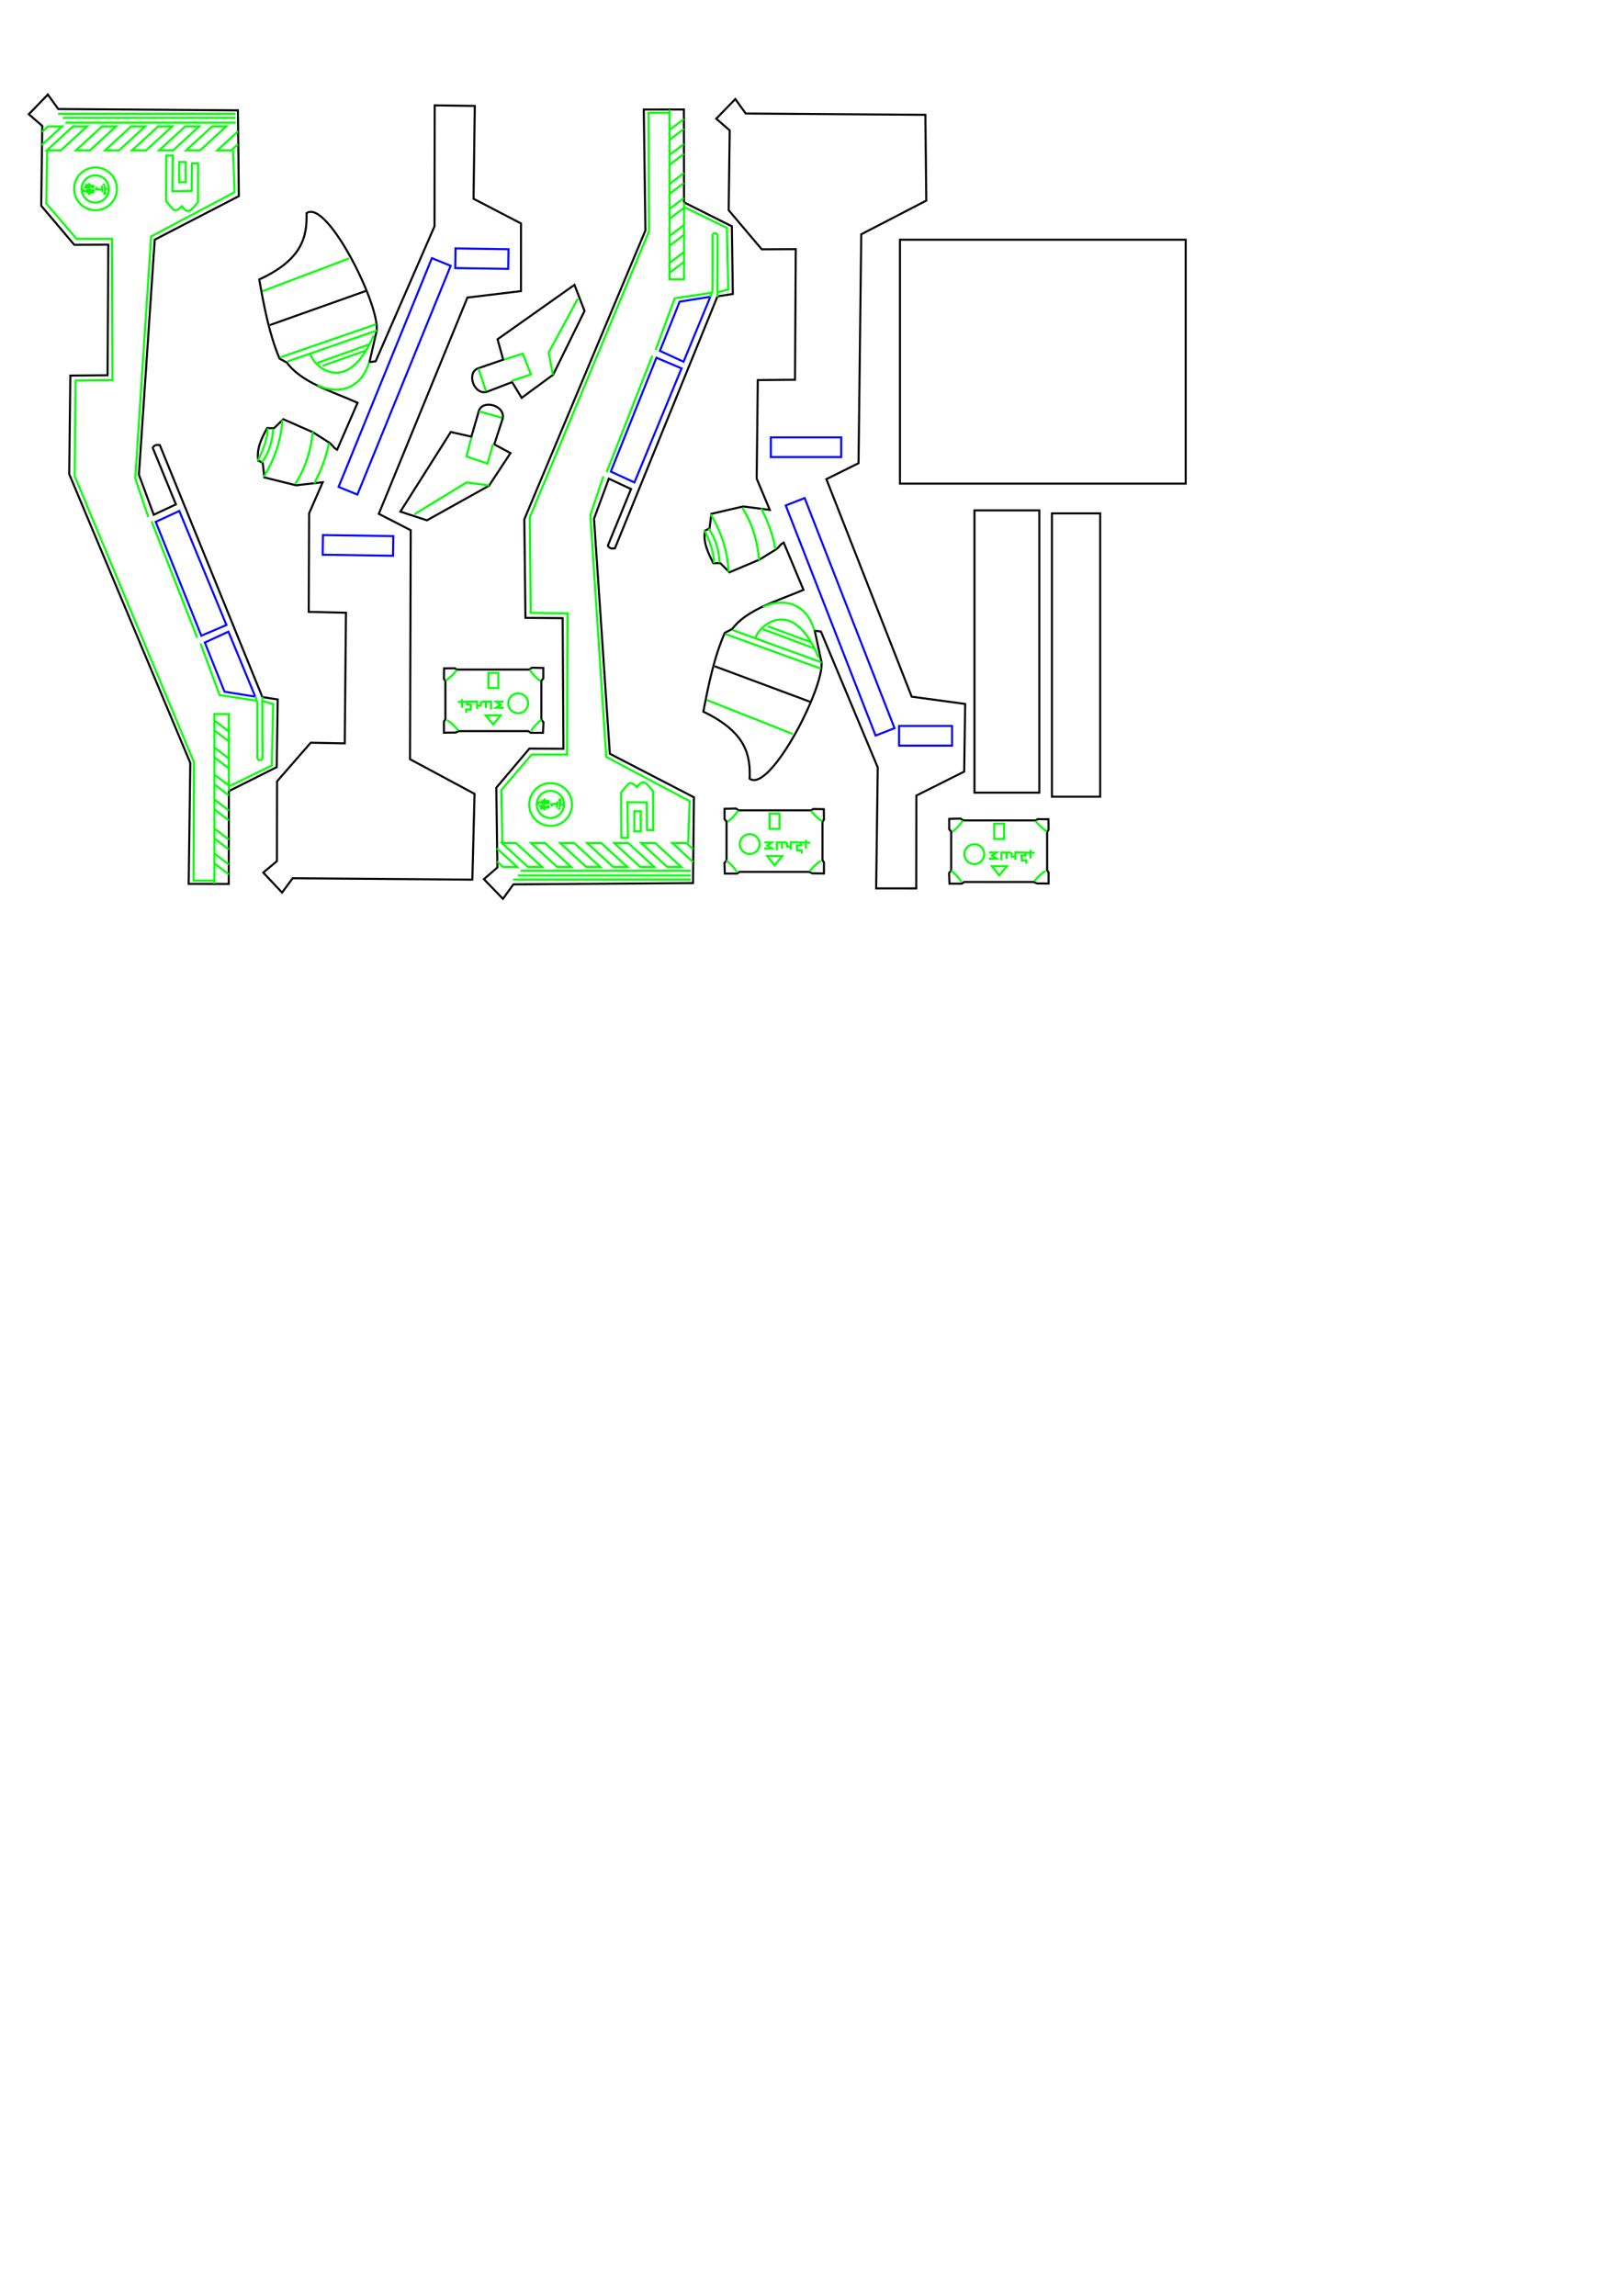 <?xml version="1.0" encoding="UTF-8" standalone="no"?>
<!-- Created with Inkscape (http://www.inkscape.org/) -->

<svg
   xmlns:dc="http://purl.org/dc/elements/1.1/"
   xmlns:cc="http://creativecommons.org/ns#"
   xmlns:rdf="http://www.w3.org/1999/02/22-rdf-syntax-ns#"
   xmlns:svg="http://www.w3.org/2000/svg"
   xmlns="http://www.w3.org/2000/svg"
   xmlns:sodipodi="http://sodipodi.sourceforge.net/DTD/sodipodi-0.dtd"
   xmlns:inkscape="http://www.inkscape.org/namespaces/inkscape"
   width="210mm"
   height="297mm"
   id="svg3201"
   version="1.1"
   inkscape:version="0.48.5 r10040"
   sodipodi:docname="Mule.dxf">
  <defs
     id="defs3" />
  <sodipodi:namedview
     inkscape:document-units="mm"
     id="base"
     pagecolor="#ffffff"
     bordercolor="#666666"
     borderopacity="1.0"
     inkscape:pageopacity="0.0"
     inkscape:pageshadow="2"
     inkscape:zoom="0.4665165"
     inkscape:cx="345.56092"
     inkscape:cy="522.57747"
     inkscape:current-layer="layer1"
     showgrid="false"
     inkscape:window-width="1366"
     inkscape:window-height="705"
     inkscape:window-x="-8"
     inkscape:window-y="-8"
     inkscape:window-maximized="1" />
  <g
     inkscape:label="Layer 1"
     inkscape:groupmode="layer"
     id="layer1">
    <g
       id="g5780"
       transform="translate(-145.849,261.07)"
       style="stroke-width:1;stroke-miterlimit:4;stroke-dasharray:none">
      <g
         id="g5993">
        <path
           style="color:#000000;fill:none;stroke:#000000;stroke-width:1;stroke-linecap:butt;stroke-linejoin:miter;stroke-miterlimit:4;stroke-opacity:1;stroke-dasharray:none;stroke-dashoffset:0;marker:none;visibility:visible;display:inline;overflow:visible;enable-background:accumulate"
           d="m 610.038,139.306 5.577,-0.138 1.266,0.897 35.511,0 0.965,-0.643 5.215,0.064 0.064,5.15 -0.708,1.029 0,18.785 0.708,1.029 0,5.454 -5.73,-0.064 -1.544,-0.708 -33.967,0 -1.229,0.828 -5.991,0 -0.207,-5.151 1.035,-1.324 0,-18.978 -0.966,-1.147 z"
           id="rect5749"
           inkscape:connector-curvature="0"
           sodipodi:nodetypes="ccccccccccccccccccccc" />
        <path
           sodipodi:type="arc"
           style="color:#000000;fill:none;stroke:#00ff00;stroke-width:1;stroke-linecap:butt;stroke-linejoin:miter;stroke-miterlimit:4;stroke-opacity:1;stroke-dasharray:none;stroke-dashoffset:0;marker:none;visibility:visible;display:inline;overflow:visible;enable-background:accumulate"
           id="path5751"
           sodipodi:cx="623.62457"
           sodipodi:cy="157.8638"
           sodipodi:rx="4.8543692"
           sodipodi:ry="4.8543692"
           d="m 628.479,157.864 c 0,2.681 -2.173,4.854 -4.854,4.854 -2.681,0 -4.854,-2.173 -4.854,-4.854 0,-2.681 2.173,-4.854 4.854,-4.854 2.681,0 4.854,2.173 4.854,4.854 z"
           transform="translate(-1.294,-1.294)" />
        <rect
           style="color:#000000;fill:none;stroke:#00ff00;stroke-width:1;stroke-linecap:butt;stroke-linejoin:miter;stroke-miterlimit:4;stroke-opacity:1;stroke-dasharray:none;stroke-dashoffset:0;marker:none;visibility:visible;display:inline;overflow:visible;enable-background:accumulate"
           id="rect5753"
           width="4.854"
           height="7.443"
           x="632.039"
           y="141.683" />
        <path
           style="fill:none;stroke:#00ff00;stroke-width:1;stroke-linecap:butt;stroke-linejoin:miter;stroke-miterlimit:4;stroke-opacity:1;stroke-dasharray:none"
           d="m 611.614,145.631 c 1.943,-1.516 3.71,-3.268 5.104,-5.518"
           id="path5756"
           inkscape:connector-curvature="0"
           sodipodi:nodetypes="cc" />
        <path
           sodipodi:nodetypes="cc"
           inkscape:connector-curvature="0"
           id="path5758"
           d="m 652.306,140.32 c 1.516,1.943 3.268,3.71 5.518,5.104"
           style="fill:none;stroke:#00ff00;stroke-width:1;stroke-linecap:butt;stroke-linejoin:miter;stroke-miterlimit:4;stroke-opacity:1;stroke-dasharray:none" />
        <path
           sodipodi:nodetypes="cc"
           inkscape:connector-curvature="0"
           id="path5760"
           d="m 610.925,164.597 c 1.943,1.516 3.71,3.268 5.104,5.518"
           style="fill:none;stroke:#00ff00;stroke-width:1;stroke-linecap:butt;stroke-linejoin:miter;stroke-miterlimit:4;stroke-opacity:1;stroke-dasharray:none" />
        <path
           style="fill:none;stroke:#00ff00;stroke-width:1;stroke-linecap:butt;stroke-linejoin:miter;stroke-miterlimit:4;stroke-opacity:1;stroke-dasharray:none"
           d="m 651.616,169.908 c 1.516,-1.943 3.268,-3.71 5.518,-5.104"
           id="path5762"
           inkscape:connector-curvature="0"
           sodipodi:nodetypes="cc" />
        <path
           style="fill:none;stroke:#00ff00;stroke-width:1;stroke-linecap:butt;stroke-linejoin:miter;stroke-miterlimit:4;stroke-opacity:1;stroke-dasharray:none"
           d="m 629.546,155.769 3.586,0 -2.207,1.517 2.276,1.448 -3.242,0.069 0,-0.621"
           id="path5764"
           inkscape:connector-curvature="0" />
        <path
           style="fill:none;stroke:#00ff00;stroke-width:1;stroke-linecap:butt;stroke-linejoin:miter;stroke-miterlimit:4;stroke-opacity:1;stroke-dasharray:none"
           d="m 635.615,159.562 0,-3.793 4.621,0"
           id="path5766"
           inkscape:connector-curvature="0" />
        <path
           style="fill:none;stroke:#00ff00;stroke-width:1;stroke-linecap:butt;stroke-linejoin:miter;stroke-miterlimit:4;stroke-opacity:1;stroke-dasharray:none"
           d="m 638.095,155.837 0.064,3.024"
           id="path5768"
           inkscape:connector-curvature="0" />
        <path
           style="fill:none;stroke:#00ff00;stroke-width:1;stroke-linecap:butt;stroke-linejoin:miter;stroke-miterlimit:4;stroke-opacity:1;stroke-dasharray:none"
           d="m 640.476,155.644 0.193,2.124 1.737,0"
           id="path5770"
           inkscape:connector-curvature="0" />
        <path
           style="fill:none;stroke:#00ff00;stroke-width:1;stroke-linecap:butt;stroke-linejoin:miter;stroke-miterlimit:4;stroke-opacity:1;stroke-dasharray:none"
           d="m 642.407,159.312 0,-3.604 9.459,0.193"
           id="path5772"
           inkscape:connector-curvature="0" />
        <path
           style="fill:none;stroke:#00ff00;stroke-width:1;stroke-linecap:butt;stroke-linejoin:miter;stroke-miterlimit:4;stroke-opacity:1;stroke-dasharray:none"
           d="m 649.883,154.543 -0.129,4.182"
           id="path5774"
           inkscape:connector-curvature="0" />
        <path
           style="fill:none;stroke:#00ff00;stroke-width:1;stroke-linecap:butt;stroke-linejoin:miter;stroke-miterlimit:4;stroke-opacity:1;stroke-dasharray:none"
           d="m 647.374,155.701 0,1.48 -1.93,0 0.129,2.509 2.187,-0.129 0,1.673"
           id="path5776"
           inkscape:connector-curvature="0" />
        <path
           style="fill:none;stroke:#00ff00;stroke-width:1;stroke-linecap:butt;stroke-linejoin:miter;stroke-miterlimit:4;stroke-opacity:1;stroke-dasharray:none"
           d="m 630.905,162.456 7.334,0 -3.731,4.503 z"
           id="path5778"
           inkscape:connector-curvature="0" />
      </g>
    </g>
    <g
       transform="matrix(0,1,-1,0,210.639,-841.087)"
       style="stroke-width:1;stroke-miterlimit:4;stroke-dasharray:none"
       id="g6010">
      <path
         sodipodi:nodetypes="cccccccccccccccccccccccccc"
         inkscape:connector-curvature="0"
         id="path6012"
         d="m 895.037,94.293 41.946,-0.449 21.287,41.123 114.903,7.741 19.59,-7.241 -5.066,-10.849 -27.67,11.331 c -1.576,-0.87 -1.494,-2.154 -1.316,-3.463 l 123.195,-50.152 1.18,-7.509 33.08,0.484 11.714,23.385 45.396,0.075 -0.021,19.599 -59.115,-0.786 -141.24,59.205 -48.169,-0.544 -0.151,-18.203 -63.862,-0.363 0.075,16.64 -19.115,16.165 -39.016,-0.512 -5.715,6.592 -9.623,-9.323 7.077,-5.085 z"
         style="fill:none;stroke:#000000;stroke-width:1;stroke-linecap:butt;stroke-linejoin:miter;stroke-miterlimit:4;stroke-opacity:1;stroke-dasharray:none" />
      <path
         inkscape:connector-curvature="0"
         id="path6014"
         d="m 896.744,182.261 0,-86.804"
         style="fill:none;stroke:#00ff00;stroke-width:1;stroke-linecap:butt;stroke-linejoin:miter;stroke-miterlimit:4;stroke-opacity:1;stroke-dasharray:none" />
      <path
         inkscape:connector-curvature="0"
         id="path6016"
         d="m 898.739,179.933 0,-84.462"
         style="fill:none;stroke:#00ff00;stroke-width:1;stroke-linecap:butt;stroke-linejoin:miter;stroke-miterlimit:4;stroke-opacity:1;stroke-dasharray:none" />
      <path
         inkscape:connector-curvature="0"
         id="path6018"
         d="m 901.067,178.602 0,-83.262"
         style="fill:none;stroke:#00ff00;stroke-width:1;stroke-linecap:butt;stroke-linejoin:miter;stroke-miterlimit:4;stroke-opacity:1;stroke-dasharray:none" />
      <path
         sodipodi:nodetypes="cccc"
         inkscape:connector-curvature="0"
         id="path6020"
         d="m 911.615,94.256 2.994,3.266 0,6.858 -9.288,-10.13"
         style="color:#000000;fill:none;stroke:#00ff00;stroke-width:1;stroke-linecap:butt;stroke-linejoin:miter;stroke-miterlimit:4;stroke-opacity:1;stroke-dasharray:none;stroke-dashoffset:0;marker:none;visibility:visible;display:inline;overflow:visible;enable-background:accumulate" />
      <path
         id="path6022"
         d="m 902.91,100.007 11.699,12.759 0,6.858 -11.699,-12.759 z"
         style="color:#000000;fill:none;stroke:#00ff00;stroke-width:1;stroke-linecap:butt;stroke-linejoin:miter;stroke-miterlimit:4;stroke-opacity:1;stroke-dasharray:none;stroke-dashoffset:0;marker:none;visibility:visible;display:inline;overflow:visible;enable-background:accumulate"
         inkscape:connector-curvature="0" />
      <path
         id="path6024"
         d="m 902.91,113.219 11.699,12.759 0,6.858 -11.699,-12.759 z"
         style="color:#000000;fill:none;stroke:#00ff00;stroke-width:1;stroke-linecap:butt;stroke-linejoin:miter;stroke-miterlimit:4;stroke-opacity:1;stroke-dasharray:none;stroke-dashoffset:0;marker:none;visibility:visible;display:inline;overflow:visible;enable-background:accumulate"
         inkscape:connector-curvature="0" />
      <path
         id="path6026"
         d="m 902.91,126.431 11.699,12.759 0,6.858 -11.699,-12.759 z"
         style="color:#000000;fill:none;stroke:#00ff00;stroke-width:1;stroke-linecap:butt;stroke-linejoin:miter;stroke-miterlimit:4;stroke-opacity:1;stroke-dasharray:none;stroke-dashoffset:0;marker:none;visibility:visible;display:inline;overflow:visible;enable-background:accumulate"
         inkscape:connector-curvature="0" />
      <path
         id="path6028"
         d="m 902.91,139.643 11.699,12.759 0,6.858 -11.699,-12.759 z"
         style="color:#000000;fill:none;stroke:#00ff00;stroke-width:1;stroke-linecap:butt;stroke-linejoin:miter;stroke-miterlimit:4;stroke-opacity:1;stroke-dasharray:none;stroke-dashoffset:0;marker:none;visibility:visible;display:inline;overflow:visible;enable-background:accumulate"
         inkscape:connector-curvature="0" />
      <path
         id="path6030"
         d="m 902.91,153.872 11.699,12.759 0,6.858 -11.699,-12.759 z"
         style="color:#000000;fill:none;stroke:#00ff00;stroke-width:1;stroke-linecap:butt;stroke-linejoin:miter;stroke-miterlimit:4;stroke-opacity:1;stroke-dasharray:none;stroke-dashoffset:0;marker:none;visibility:visible;display:inline;overflow:visible;enable-background:accumulate"
         inkscape:connector-curvature="0" />
      <path
         id="path6032"
         d="m 902.91,168.1 11.699,12.759 0,6.858 -11.699,-12.759 z"
         style="color:#000000;fill:none;stroke:#00ff00;stroke-width:1;stroke-linecap:butt;stroke-linejoin:miter;stroke-miterlimit:4;stroke-opacity:1;stroke-dasharray:none;stroke-dashoffset:0;marker:none;visibility:visible;display:inline;overflow:visible;enable-background:accumulate"
         inkscape:connector-curvature="0" />
      <path
         sodipodi:nodetypes="cccc"
         inkscape:connector-curvature="0"
         id="path6034"
         d="m 905.593,190.08 -2.683,-2.926 0,-6.858 9.093,9.917"
         style="color:#000000;fill:none;stroke:#00ff00;stroke-width:1;stroke-linecap:butt;stroke-linejoin:miter;stroke-miterlimit:4;stroke-opacity:1;stroke-dasharray:none;stroke-dashoffset:0;marker:none;visibility:visible;display:inline;overflow:visible;enable-background:accumulate" />
      <path
         sodipodi:nodetypes="cccccccccc"
         inkscape:connector-curvature="0"
         id="path6036"
         d="m 920.929,113.765 0.061,3.035 13.477,0.109 0.128,9.416 -17.436,-0.194 0,3.218 22.195,0.091 c 4.755,-4.053 6.105,-3.918 2.58,-7.813 4.288,-2.875 2.117,-4.518 -2.052,-7.807 z"
         style="fill:none;stroke:#00ff00;stroke-width:1;stroke-linecap:butt;stroke-linejoin:miter;stroke-miterlimit:4;stroke-opacity:1;stroke-dasharray:none" />
      <path
         id="path6038"
         d="m 920.316,119.836 9.871,0 0,3.166 -9.871,0 z"
         style="color:#000000;fill:none;stroke:#00ff00;stroke-width:1;stroke-linecap:butt;stroke-linejoin:miter;stroke-miterlimit:4;stroke-opacity:1;stroke-dasharray:none;stroke-dashoffset:0;marker:none;visibility:visible;display:inline;overflow:visible;enable-background:accumulate"
         inkscape:connector-curvature="0" />
      <path
         sodipodi:nodetypes="cccc"
         inkscape:connector-curvature="0"
         id="path6040"
         d="m 1203.544,98.782 -5.404,7.079 m -4.826,0 5.404,-7.079"
         style="color:#000000;fill:none;stroke:#00ff00;stroke-width:1;stroke-linecap:butt;stroke-linejoin:miter;stroke-miterlimit:4;stroke-opacity:1;stroke-dasharray:none;stroke-dashoffset:0;marker:none;visibility:visible;display:inline;overflow:visible;enable-background:accumulate" />
      <path
         sodipodi:nodetypes="cccc"
         inkscape:connector-curvature="0"
         id="path6042"
         d="m 1216.756,98.782 -5.404,7.079 m -4.826,0 5.404,-7.079"
         style="color:#000000;fill:none;stroke:#00ff00;stroke-width:1;stroke-linecap:butt;stroke-linejoin:miter;stroke-miterlimit:4;stroke-opacity:1;stroke-dasharray:none;stroke-dashoffset:0;marker:none;visibility:visible;display:inline;overflow:visible;enable-background:accumulate" />
      <path
         sodipodi:nodetypes="cccc"
         inkscape:connector-curvature="0"
         id="path6044"
         d="m 1229.968,98.782 -5.404,7.079 m -4.826,0 5.404,-7.079"
         style="color:#000000;fill:none;stroke:#00ff00;stroke-width:1;stroke-linecap:butt;stroke-linejoin:miter;stroke-miterlimit:4;stroke-opacity:1;stroke-dasharray:none;stroke-dashoffset:0;marker:none;visibility:visible;display:inline;overflow:visible;enable-background:accumulate" />
      <path
         sodipodi:nodetypes="cccc"
         inkscape:connector-curvature="0"
         id="path6046"
         d="m 1242.164,98.782 -5.404,7.079 m -4.826,0 5.404,-7.079"
         style="color:#000000;fill:none;stroke:#00ff00;stroke-width:1;stroke-linecap:butt;stroke-linejoin:miter;stroke-miterlimit:4;stroke-opacity:1;stroke-dasharray:none;stroke-dashoffset:0;marker:none;visibility:visible;display:inline;overflow:visible;enable-background:accumulate" />
      <path
         sodipodi:nodetypes="cccc"
         inkscape:connector-curvature="0"
         id="path6048"
         d="m 1256.392,98.782 -5.404,7.079 m -4.826,0 5.404,-7.079"
         style="color:#000000;fill:none;stroke:#00ff00;stroke-width:1;stroke-linecap:butt;stroke-linejoin:miter;stroke-miterlimit:4;stroke-opacity:1;stroke-dasharray:none;stroke-dashoffset:0;marker:none;visibility:visible;display:inline;overflow:visible;enable-background:accumulate" />
      <path
         sodipodi:nodetypes="cccc"
         inkscape:connector-curvature="0"
         id="path6050"
         d="m 1268.588,98.782 -5.404,7.079 m -4.826,0 5.404,-7.079"
         style="color:#000000;fill:none;stroke:#00ff00;stroke-width:1;stroke-linecap:butt;stroke-linejoin:miter;stroke-miterlimit:4;stroke-opacity:1;stroke-dasharray:none;stroke-dashoffset:0;marker:none;visibility:visible;display:inline;overflow:visible;enable-background:accumulate" />
      <path
         sodipodi:nodetypes="cccc"
         inkscape:connector-curvature="0"
         id="path6052"
         d="m 1273.195,105.795 -82.957,0 0,-7.09 37.655,0"
         style="color:#000000;fill:none;stroke:#00ff00;stroke-width:1;stroke-linecap:butt;stroke-linejoin:miter;stroke-miterlimit:4;stroke-opacity:1;stroke-dasharray:none;stroke-dashoffset:0;marker:none;visibility:visible;display:inline;overflow:visible;enable-background:accumulate" />
      <path
         sodipodi:nodetypes="ccccc"
         inkscape:connector-curvature="0"
         id="path6054"
         d="m 1090.93,122.945 55.756,-23.044 5.221,12.292 -55.672,22.289 z"
         style="color:#000000;fill:none;stroke:#0000ff;stroke-width:1;stroke-linecap:butt;stroke-linejoin:miter;stroke-miterlimit:4;stroke-opacity:1;stroke-dasharray:none;stroke-dashoffset:0;marker:none;visibility:visible;display:inline;overflow:visible;enable-background:accumulate" />
      <path
         style="color:#000000;fill:none;stroke:#0000ff;stroke-width:1;stroke-linecap:butt;stroke-linejoin:miter;stroke-miterlimit:4;stroke-opacity:1;stroke-dasharray:none;stroke-dashoffset:0;marker:none;visibility:visible;display:inline;overflow:visible;enable-background:accumulate"
         d="m 1149.944,98.931 31.762,-13.127 -2.399,15.033 -24.057,9.632 z"
         id="path6056"
         inkscape:connector-curvature="0"
         sodipodi:nodetypes="ccccc" />
      <path
         sodipodi:nodetypes="ccccc"
         inkscape:connector-curvature="0"
         id="path6058"
         d="m 1181.72,82.386 30.124,-0.112 c 1.198,0.381 1.258,2.299 0.011,2.466 l -27.196,0.011 -3.096,1.087"
         style="fill:none;stroke:#00ff00;stroke-width:1;stroke-linecap:butt;stroke-linejoin:miter;stroke-miterlimit:4;stroke-opacity:1;stroke-dasharray:none" />
      <path
         inkscape:connector-curvature="0"
         id="path6060"
         d="m 914.797,96.638 20.281,-0.684 21.648,40.789 118.266,7.748 18.913,-6.38"
         style="fill:none;stroke:#00ff00;stroke-width:1;stroke-linecap:butt;stroke-linejoin:miter;stroke-miterlimit:4;stroke-opacity:1;stroke-dasharray:none" />
      <path
         sodipodi:nodetypes="cc"
         inkscape:connector-curvature="0"
         id="path6062"
         d="m 1095.956,136.516 56.968,-22.331"
         style="fill:none;stroke:#00ff00;stroke-width:1;stroke-linecap:butt;stroke-linejoin:miter;stroke-miterlimit:4;stroke-opacity:1;stroke-dasharray:none" />
      <path
         inkscape:connector-curvature="0"
         id="path6064"
         d="m 1155.658,112.589 25.294,-9.343 2.735,-18.002"
         style="fill:none;stroke:#00ff00;stroke-width:1;stroke-linecap:butt;stroke-linejoin:miter;stroke-miterlimit:4;stroke-opacity:1;stroke-dasharray:none" />
      <path
         sodipodi:nodetypes="cccc"
         inkscape:connector-curvature="0"
         id="path6066"
         d="m 1183.914,82.054 1.367,-5.013 30.079,0.684 10.026,20.509"
         style="fill:none;stroke:#00ff00;stroke-width:1;stroke-linecap:butt;stroke-linejoin:miter;stroke-miterlimit:4;stroke-opacity:1;stroke-dasharray:none" />
      <path
         sodipodi:nodetypes="cccccccccc"
         inkscape:connector-curvature="0"
         id="path6068"
         d="m 1271.645,105.981 0,10.026 -57.88,-0.228 -139.914,58.335 -46.714,-0.456 -0.228,-18.002 -69.045,0.228 0,17.318 -17.318,14.812 -25.522,-0.456"
         style="fill:none;stroke:#00ff00;stroke-width:1;stroke-linecap:butt;stroke-linejoin:miter;stroke-miterlimit:4;stroke-opacity:1;stroke-dasharray:none" />
      <path
         style="fill:none;stroke:#00ff00;stroke-width:1;stroke-miterlimit:4;stroke-dasharray:none;display:inline"
         d="m 936.887,173.801 c -5.453,1.906 -11.419,-0.97 -13.325,-6.423 -1.906,-5.453 0.97,-11.419 6.423,-13.325 5.453,-1.906 11.419,0.97 13.325,6.423 1.906,5.453 -0.97,11.419 -6.423,13.325 z"
         id="path6070"
         inkscape:connector-curvature="0" />
      <path
         style="fill:none;stroke:#00ff00;stroke-width:1;stroke-miterlimit:4;stroke-dasharray:none;display:inline"
         d="m 929.791,158.513 c -3.056,2.043 -3.877,6.177 -1.834,9.233 2.043,3.056 6.177,3.877 9.233,1.834 3.056,-2.043 3.877,-6.177 1.834,-9.233 -2.043,-3.056 -6.177,-3.877 -9.233,-1.834 z"
         id="path6072"
         inkscape:connector-curvature="0" />
      <path
         inkscape:connector-curvature="0"
         id="path6074"
         d="m 933.066,157.931 0.646,0.775"
         style="fill:none;stroke:#00ff00;stroke-width:1;stroke-linecap:butt;stroke-linejoin:miter;stroke-miterlimit:4;stroke-opacity:1;stroke-dasharray:none" />
      <path
         sodipodi:nodetypes="cc"
         inkscape:connector-curvature="0"
         id="path6076"
         d="m 930.87,160.152 c 0.424,-0.17 0.73,-0.458 0.878,-0.904"
         style="fill:none;stroke:#00ff00;stroke-width:1;stroke-linecap:butt;stroke-linejoin:miter;stroke-miterlimit:4;stroke-opacity:1;stroke-dasharray:none" />
      <path
         sodipodi:nodetypes="ccc"
         inkscape:connector-curvature="0"
         id="path6078"
         d="m 932.084,159.378 c 1.211,0.067 2.439,0.034 3.719,-0.31 0.43,0.413 0.207,0.62 -0.672,0.62"
         style="fill:none;stroke:#00ff00;stroke-width:1;stroke-linecap:butt;stroke-linejoin:miter;stroke-miterlimit:4;stroke-opacity:1;stroke-dasharray:none" />
      <path
         sodipodi:nodetypes="cc"
         inkscape:connector-curvature="0"
         id="path6080"
         d="m 931.774,160.798 c 1.139,-0.088 2.409,-0.07 3.228,-0.413"
         style="fill:none;stroke:#00ff00;stroke-width:1;stroke-linecap:butt;stroke-linejoin:miter;stroke-miterlimit:4;stroke-opacity:1;stroke-dasharray:none" />
      <path
         sodipodi:nodetypes="ccc"
         inkscape:connector-curvature="0"
         id="path6082"
         d="m 933.866,160.591 c -0.138,1.051 -0.065,2.734 -0.413,3.151 -0.281,-0.502 -0.616,-0.474 -0.93,-0.646"
         style="fill:none;stroke:#00ff00;stroke-width:1;stroke-linecap:butt;stroke-linejoin:miter;stroke-miterlimit:4;stroke-opacity:1;stroke-dasharray:none" />
      <path
         sodipodi:nodetypes="cc"
         inkscape:connector-curvature="0"
         id="path6084"
         d="m 931.903,164.466 c 0.621,0.359 0.228,1.477 0.336,2.221"
         style="fill:none;stroke:#00ff00;stroke-width:1;stroke-linecap:butt;stroke-linejoin:miter;stroke-miterlimit:4;stroke-opacity:1;stroke-dasharray:none" />
      <path
         sodipodi:nodetypes="cc"
         inkscape:connector-curvature="0"
         id="path6086"
         d="m 930.56,166.997 c 0.889,0.012 1.345,-0.439 2.092,-0.284"
         style="fill:none;stroke:#00ff00;stroke-width:1;stroke-linecap:butt;stroke-linejoin:miter;stroke-miterlimit:4;stroke-opacity:1;stroke-dasharray:none" />
      <path
         inkscape:connector-curvature="0"
         id="path6088"
         d="m 931.413,165.318 1.73,-0.207"
         style="fill:none;stroke:#00ff00;stroke-width:1;stroke-linecap:butt;stroke-linejoin:miter;stroke-miterlimit:4;stroke-opacity:1;stroke-dasharray:none" />
      <path
         inkscape:connector-curvature="0"
         id="path6090"
         d="m 931.439,166.093 1.317,-0.207"
         style="fill:none;stroke:#00ff00;stroke-width:1;stroke-linecap:butt;stroke-linejoin:miter;stroke-miterlimit:4;stroke-opacity:1;stroke-dasharray:none" />
      <path
         sodipodi:nodetypes="cc"
         inkscape:connector-curvature="0"
         id="path6092"
         d="m 934.331,164.337 c -0.167,0.617 -0.32,1.284 -0.62,1.369"
         style="fill:none;stroke:#00ff00;stroke-width:1;stroke-linecap:butt;stroke-linejoin:miter;stroke-miterlimit:4;stroke-opacity:1;stroke-dasharray:none" />
      <path
         sodipodi:nodetypes="ccc"
         inkscape:connector-curvature="0"
         id="path6094"
         d="m 934.021,165.37 1.162,-0.362 c 0.053,0.509 -0.448,0.74 -0.775,1.059"
         style="fill:none;stroke:#00ff00;stroke-width:1;stroke-linecap:butt;stroke-linejoin:miter;stroke-miterlimit:4;stroke-opacity:1;stroke-dasharray:none" />
      <path
         inkscape:connector-curvature="0"
         id="path6096"
         d="m 933.505,166.429 1.834,-0.181 0.026,1.033"
         style="fill:none;stroke:#00ff00;stroke-width:1;stroke-linecap:butt;stroke-linejoin:miter;stroke-miterlimit:4;stroke-opacity:1;stroke-dasharray:none" />
      <path
         sodipodi:nodetypes="cc"
         inkscape:connector-curvature="0"
         id="path6098"
         d="m 933.376,167.178 c 1.122,0.213 2.025,-0.365 3.048,-0.155"
         style="fill:none;stroke:#00ff00;stroke-width:1;stroke-linecap:butt;stroke-linejoin:miter;stroke-miterlimit:4;stroke-opacity:1;stroke-dasharray:none" />
      <path
         sodipodi:nodetypes="ccc"
         inkscape:connector-curvature="0"
         id="path6100"
         d="m 934.28,166.635 c 0.043,1.102 0.625,2.473 0.129,3.306 -0.337,0.072 -0.667,0.136 -0.465,-0.465"
         style="fill:none;stroke:#00ff00;stroke-width:1;stroke-linecap:butt;stroke-linejoin:miter;stroke-miterlimit:4;stroke-opacity:1;stroke-dasharray:none" />
      <path
         sodipodi:nodetypes="cc"
         inkscape:connector-curvature="0"
         id="path6102"
         d="m 933.453,168.03 c 0.622,0.194 1.394,-0.144 2.221,-0.129"
         style="fill:none;stroke:#00ff00;stroke-width:1;stroke-linecap:butt;stroke-linejoin:miter;stroke-miterlimit:4;stroke-opacity:1;stroke-dasharray:none" />
      <path
         sodipodi:nodetypes="cc"
         inkscape:connector-curvature="0"
         id="path6104"
         d="m 931.435,167.431 c 0.17,0.523 0.178,1.035 -0.101,1.528"
         style="fill:none;stroke:#00ff00;stroke-width:1;stroke-linecap:butt;stroke-linejoin:miter;stroke-miterlimit:4;stroke-opacity:1;stroke-dasharray:none" />
      <path
         sodipodi:nodetypes="cccc"
         inkscape:connector-curvature="0"
         id="path6106"
         d="m 931.716,167.465 c 0.328,0.002 0.662,-0.009 1.079,-0.213 l -0.079,1.91 c -0.131,0.264 -0.262,0.139 -0.393,0.191"
         style="fill:none;stroke:#00ff00;stroke-width:1;stroke-linecap:butt;stroke-linejoin:miter;stroke-miterlimit:4;stroke-opacity:1;stroke-dasharray:none" />
      <path
         inkscape:connector-curvature="0"
         id="path6108"
         d="m 931.952,167.981 0.775,-0.011"
         style="fill:none;stroke:#00ff00;stroke-width:1;stroke-linecap:butt;stroke-linejoin:miter;stroke-miterlimit:4;stroke-opacity:1;stroke-dasharray:none" />
      <path
         inkscape:connector-curvature="0"
         id="path6110"
         d="m 931.895,168.633 0.786,-0.034"
         style="fill:none;stroke:#00ff00;stroke-width:1;stroke-linecap:butt;stroke-linejoin:miter;stroke-miterlimit:4;stroke-opacity:1;stroke-dasharray:none" />
    </g>
    <rect
       transform="matrix(0,-1,1,0,0,0)"
       y="440.11"
       x="-236.467"
       height="139.733"
       width="119.259"
       id="rect6112"
       style="color:#000000;fill:none;stroke:#000000;stroke-width:1;stroke-linecap:butt;stroke-linejoin:miter;stroke-miterlimit:4;stroke-opacity:1;stroke-dasharray:none;stroke-dashoffset:0;marker:none;visibility:visible;display:inline;overflow:visible;enable-background:accumulate" />
    <g
       transform="matrix(0,1,-1,0,404.517,-839.506)"
       style="stroke-width:1;stroke-miterlimit:4;stroke-dasharray:none"
       id="g6114">
      <path
         style="fill:none;stroke:#000000;stroke-width:1;stroke-linecap:butt;stroke-linejoin:miter;stroke-miterlimit:4;stroke-opacity:1;stroke-dasharray:none"
         d="m 895.646,-48.02 41.946,-0.449 16.463,31.804 111.934,1.332 7.793,15.729 106.367,-41.734 3.546,-26.15 33.08,0.484 11.714,23.385 45.396,0.075 -0.021,19.599 -59.115,-0.786 -66.431,27.784 -0.466,3.033 14.301,-3.067 c 10.35,-3.41 65.564,24.8 58.07,34.906 -11.419,-0.451 -22.679,1.64 -32.757,22.638 -13.311,-2.561 -26.553,-5.257 -38.531,-10.484 l -1.862,-3.587 c -9.71,-7.315 -13.68,-22.09 -19.16,-34.904 l -23.116,9.668 c 1.007,1.947 2.408,2.268 3.42,3.903 l 4.907,7.929 6.205,14.688 -4.516,4.535 0.083,3.346 c -5.021,2.549 -10.044,5.092 -15.951,4.102 l -1.062,-2.226 -7.148,-0.903 -3.606,-15.556 1.686,-13.014 -15.307,6.416 -48.169,-0.544 -0.151,-18.203 -63.862,-0.363 0.075,16.64 -19.115,16.165 -39.016,-0.512 -5.715,6.592 -9.623,-9.323 7.077,-5.085 z"
         id="path6116"
         inkscape:connector-curvature="0"
         sodipodi:nodetypes="cccccccccccccccccccccscccccccccccccccccccc" />
      <path
         style="fill:none;stroke:#00ff00;stroke-width:1;stroke-linecap:butt;stroke-linejoin:miter;stroke-miterlimit:4;stroke-opacity:1;stroke-dasharray:none"
         d="m 1087.779,41.425 c 6.725,-4.141 14.866,-7.181 25.66,-8.157"
         id="path6118"
         inkscape:connector-curvature="0"
         sodipodi:nodetypes="cc" />
      <path
         style="fill:none;stroke:#00ff00;stroke-width:1;stroke-linecap:butt;stroke-linejoin:miter;stroke-miterlimit:4;stroke-opacity:1;stroke-dasharray:none"
         d="m 1091.008,56.889 c 8.51,-4.981 17.719,-8.212 28.04,-8.667"
         id="path6120"
         inkscape:connector-curvature="0"
         sodipodi:nodetypes="cc" />
      <path
         style="fill:none;stroke:#00ff00;stroke-width:1;stroke-linecap:butt;stroke-linejoin:miter;stroke-miterlimit:4;stroke-opacity:1;stroke-dasharray:none"
         d="m 1088.119,32.248 c 6.628,-3.495 13.255,-5.738 19.883,-6.967"
         id="path6122"
         inkscape:connector-curvature="0"
         sodipodi:nodetypes="cc" />
      <path
         style="fill:none;stroke:#00ff00;stroke-width:1;stroke-linecap:butt;stroke-linejoin:miter;stroke-miterlimit:4;stroke-opacity:1;stroke-dasharray:none"
         d="m 1098.825,59.948 c 4.887,-2.256 10.185,-4.587 15.974,-4.588"
         id="path6124"
         inkscape:connector-curvature="0"
         sodipodi:nodetypes="cc" />
      <path
         style="fill:none;stroke:#00ff00;stroke-width:1;stroke-linecap:butt;stroke-linejoin:miter;stroke-miterlimit:4;stroke-opacity:1;stroke-dasharray:none"
         d="m 1097.975,57.909 c 5.818,-3.889 11.286,-4.978 16.654,-5.268"
         id="path6126"
         inkscape:connector-curvature="0"
         sodipodi:nodetypes="cc" />
      <path
         style="fill:none;stroke:#00ff00;stroke-width:1;stroke-linecap:butt;stroke-linejoin:miter;stroke-miterlimit:4;stroke-opacity:1;stroke-dasharray:none"
         d="m 1181.754,58.928 16.654,-42.145"
         id="path6128"
         inkscape:connector-curvature="0" />
      <path
         style="fill:none;stroke:#000000;stroke-width:1;stroke-linecap:butt;stroke-linejoin:miter;stroke-miterlimit:4;stroke-opacity:1;stroke-dasharray:none"
         d="M 1165.27,55.02 1182.604,8.457"
         id="path6130"
         inkscape:connector-curvature="0" />
      <path
         style="fill:none;stroke:#00ff00;stroke-width:1;stroke-linecap:butt;stroke-linejoin:miter;stroke-miterlimit:4;stroke-opacity:1;stroke-dasharray:none"
         d="M 1149.466,49.921 1166.46,3.019"
         id="path6132"
         inkscape:connector-curvature="0" />
      <path
         style="fill:none;stroke:#00ff00;stroke-width:1;stroke-linecap:butt;stroke-linejoin:miter;stroke-miterlimit:4;stroke-opacity:1;stroke-dasharray:none"
         d="M 1147.597,46.183 1163.401,2.679"
         id="path6134"
         inkscape:connector-curvature="0" />
      <path
         style="fill:none;stroke:#00ff00;stroke-width:1;stroke-linecap:butt;stroke-linejoin:miter;stroke-miterlimit:4;stroke-opacity:1;stroke-dasharray:none"
         d="M 1151.335,34.967 C 1145.475,33.484 1130.376,16.707 1161.022,4.208"
         id="path6136"
         inkscape:connector-curvature="0"
         sodipodi:nodetypes="cc" />
      <path
         style="fill:none;stroke:#00ff00;stroke-width:1;stroke-linecap:butt;stroke-linejoin:miter;stroke-miterlimit:4;stroke-opacity:1;stroke-dasharray:none"
         d="M 1147.767,6.247 C 1131.744,10.892 1132.754,24.884 1136.381,31.398"
         id="path6138"
         inkscape:connector-curvature="0"
         sodipodi:nodetypes="cc" />
      <path
         style="fill:none;stroke:#00ff00;stroke-width:1;stroke-linecap:butt;stroke-linejoin:miter;stroke-miterlimit:4;stroke-opacity:1;stroke-dasharray:none"
         d="m 1156.434,6.587 -9.347,24.981"
         id="path6140"
         inkscape:connector-curvature="0" />
      <path
         style="fill:none;stroke:#00ff00;stroke-width:1;stroke-linecap:butt;stroke-linejoin:miter;stroke-miterlimit:4;stroke-opacity:1;stroke-dasharray:none"
         d="m 1153.375,8.287 -7.647,20.732"
         id="path6142"
         inkscape:connector-curvature="0" />
      <rect
         y="404.031"
         x="1004.256"
         height="9.929"
         width="120.721"
         id="rect6144"
         style="color:#000000;fill:none;stroke:#0000ff;stroke-width:1;stroke-linecap:butt;stroke-linejoin:miter;stroke-miterlimit:4;stroke-opacity:1;stroke-dasharray:none;stroke-dashoffset:0;marker:none;visibility:visible;display:inline;overflow:visible;enable-background:accumulate"
         transform="matrix(0.932,-0.364,0.364,0.932,0,0)" />
      <rect
         style="color:#000000;fill:none;stroke:#0000ff;stroke-width:1;stroke-linecap:butt;stroke-linejoin:miter;stroke-miterlimit:4;stroke-opacity:1;stroke-dasharray:none;stroke-dashoffset:0;marker:none;visibility:visible;display:inline;overflow:visible;enable-background:accumulate"
         id="rect6146"
         width="9.61"
         height="34.413"
         x="1053.379"
         y="-6.868" />
      <rect
         y="-61.076"
         x="1194.468"
         height="25.907"
         width="9.61"
         id="rect6148"
         style="color:#000000;fill:none;stroke:#0000ff;stroke-width:1;stroke-linecap:butt;stroke-linejoin:miter;stroke-miterlimit:4;stroke-opacity:1;stroke-dasharray:none;stroke-dashoffset:0;marker:none;visibility:visible;display:inline;overflow:visible;enable-background:accumulate" />
    </g>
    <rect
       style="color:#000000;fill:none;stroke:#000000;stroke-width:1;stroke-linecap:butt;stroke-linejoin:miter;stroke-miterlimit:4;stroke-opacity:1;stroke-dasharray:none;stroke-dashoffset:0;marker:none;visibility:visible;display:inline;overflow:visible;enable-background:accumulate"
       id="rect6150"
       width="138.02"
       height="31.72"
       x="-387.567"
       y="476.549"
       transform="matrix(0,-1,1,0,0,0)" />
    <rect
       y="514.435"
       x="-389.53"
       height="23.585"
       width="138.525"
       id="rect6152"
       style="color:#000000;fill:none;stroke:#000000;stroke-width:1;stroke-linecap:butt;stroke-linejoin:miter;stroke-miterlimit:4;stroke-opacity:1;stroke-dasharray:none;stroke-dashoffset:0;marker:none;visibility:visible;display:inline;overflow:visible;enable-background:accumulate"
       transform="matrix(0,-1,1,0,0,0)" />
    <g
       style="stroke-width:1;stroke-miterlimit:4;stroke-dasharray:none"
       transform="translate(-255.705,256.142)"
       id="g6154">
      <g
         id="g6156">
        <path
           sodipodi:nodetypes="ccccccccccccccccccccc"
           inkscape:connector-curvature="0"
           id="path6158"
           d="m 610.038,139.306 5.577,-0.138 1.266,0.897 35.511,0 0.965,-0.643 5.215,0.064 0.064,5.15 -0.708,1.029 0,18.785 0.708,1.029 0,5.454 -5.73,-0.064 -1.544,-0.708 -33.967,0 -1.229,0.828 -5.991,0 -0.207,-5.151 1.035,-1.324 0,-18.978 -0.966,-1.147 z"
           style="color:#000000;fill:none;stroke:#000000;stroke-width:1;stroke-linecap:butt;stroke-linejoin:miter;stroke-miterlimit:4;stroke-opacity:1;stroke-dasharray:none;stroke-dashoffset:0;marker:none;visibility:visible;display:inline;overflow:visible;enable-background:accumulate" />
        <path
           transform="translate(-1.294,-1.294)"
           d="m 628.479,157.864 c 0,2.681 -2.173,4.854 -4.854,4.854 -2.681,0 -4.854,-2.173 -4.854,-4.854 0,-2.681 2.173,-4.854 4.854,-4.854 2.681,0 4.854,2.173 4.854,4.854 z"
           sodipodi:ry="4.8543692"
           sodipodi:rx="4.8543692"
           sodipodi:cy="157.8638"
           sodipodi:cx="623.62457"
           id="path6160"
           style="color:#000000;fill:none;stroke:#00ff00;stroke-width:1;stroke-linecap:butt;stroke-linejoin:miter;stroke-miterlimit:4;stroke-opacity:1;stroke-dasharray:none;stroke-dashoffset:0;marker:none;visibility:visible;display:inline;overflow:visible;enable-background:accumulate"
           sodipodi:type="arc" />
        <rect
           y="141.683"
           x="632.039"
           height="7.443"
           width="4.854"
           id="rect6162"
           style="color:#000000;fill:none;stroke:#00ff00;stroke-width:1;stroke-linecap:butt;stroke-linejoin:miter;stroke-miterlimit:4;stroke-opacity:1;stroke-dasharray:none;stroke-dashoffset:0;marker:none;visibility:visible;display:inline;overflow:visible;enable-background:accumulate" />
        <path
           sodipodi:nodetypes="cc"
           inkscape:connector-curvature="0"
           id="path6164"
           d="m 611.614,145.631 c 1.943,-1.516 3.71,-3.268 5.104,-5.518"
           style="fill:none;stroke:#00ff00;stroke-width:1;stroke-linecap:butt;stroke-linejoin:miter;stroke-miterlimit:4;stroke-opacity:1;stroke-dasharray:none" />
        <path
           style="fill:none;stroke:#00ff00;stroke-width:1;stroke-linecap:butt;stroke-linejoin:miter;stroke-miterlimit:4;stroke-opacity:1;stroke-dasharray:none"
           d="m 652.306,140.32 c 1.516,1.943 3.268,3.71 5.518,5.104"
           id="path6166"
           inkscape:connector-curvature="0"
           sodipodi:nodetypes="cc" />
        <path
           style="fill:none;stroke:#00ff00;stroke-width:1;stroke-linecap:butt;stroke-linejoin:miter;stroke-miterlimit:4;stroke-opacity:1;stroke-dasharray:none"
           d="m 610.925,164.597 c 1.943,1.516 3.71,3.268 5.104,5.518"
           id="path6168"
           inkscape:connector-curvature="0"
           sodipodi:nodetypes="cc" />
        <path
           sodipodi:nodetypes="cc"
           inkscape:connector-curvature="0"
           id="path6170"
           d="m 651.616,169.908 c 1.516,-1.943 3.268,-3.71 5.518,-5.104"
           style="fill:none;stroke:#00ff00;stroke-width:1;stroke-linecap:butt;stroke-linejoin:miter;stroke-miterlimit:4;stroke-opacity:1;stroke-dasharray:none" />
        <path
           inkscape:connector-curvature="0"
           id="path6172"
           d="m 629.546,155.769 3.586,0 -2.207,1.517 2.276,1.448 -3.242,0.069 0,-0.621"
           style="fill:none;stroke:#00ff00;stroke-width:1;stroke-linecap:butt;stroke-linejoin:miter;stroke-miterlimit:4;stroke-opacity:1;stroke-dasharray:none" />
        <path
           inkscape:connector-curvature="0"
           id="path6174"
           d="m 635.615,159.562 0,-3.793 4.621,0"
           style="fill:none;stroke:#00ff00;stroke-width:1;stroke-linecap:butt;stroke-linejoin:miter;stroke-miterlimit:4;stroke-opacity:1;stroke-dasharray:none" />
        <path
           inkscape:connector-curvature="0"
           id="path6176"
           d="m 638.095,155.837 0.064,3.024"
           style="fill:none;stroke:#00ff00;stroke-width:1;stroke-linecap:butt;stroke-linejoin:miter;stroke-miterlimit:4;stroke-opacity:1;stroke-dasharray:none" />
        <path
           inkscape:connector-curvature="0"
           id="path6178"
           d="m 640.476,155.644 0.193,2.124 1.737,0"
           style="fill:none;stroke:#00ff00;stroke-width:1;stroke-linecap:butt;stroke-linejoin:miter;stroke-miterlimit:4;stroke-opacity:1;stroke-dasharray:none" />
        <path
           inkscape:connector-curvature="0"
           id="path6180"
           d="m 642.407,159.312 0,-3.604 9.459,0.193"
           style="fill:none;stroke:#00ff00;stroke-width:1;stroke-linecap:butt;stroke-linejoin:miter;stroke-miterlimit:4;stroke-opacity:1;stroke-dasharray:none" />
        <path
           inkscape:connector-curvature="0"
           id="path6182"
           d="m 649.883,154.543 -0.129,4.182"
           style="fill:none;stroke:#00ff00;stroke-width:1;stroke-linecap:butt;stroke-linejoin:miter;stroke-miterlimit:4;stroke-opacity:1;stroke-dasharray:none" />
        <path
           inkscape:connector-curvature="0"
           id="path6184"
           d="m 647.374,155.701 0,1.48 -1.93,0 0.129,2.509 2.187,-0.129 0,1.673"
           style="fill:none;stroke:#00ff00;stroke-width:1;stroke-linecap:butt;stroke-linejoin:miter;stroke-miterlimit:4;stroke-opacity:1;stroke-dasharray:none" />
        <path
           inkscape:connector-curvature="0"
           id="path6186"
           d="m 630.905,162.456 7.334,0 -3.731,4.503 z"
           style="fill:none;stroke:#00ff00;stroke-width:1;stroke-linecap:butt;stroke-linejoin:miter;stroke-miterlimit:4;stroke-opacity:1;stroke-dasharray:none" />
      </g>
    </g>
    <g
       style="stroke-width:1;stroke-miterlimit:4;stroke-dasharray:none"
       transform="matrix(0.943,0.333,-0.333,0.943,-497.442,-166.517)"
       id="g6188"
       inkscape:transform-center-x="-27.420768"
       inkscape:transform-center-y="-37.096774">
      <path
         style="fill:none;stroke:#000000;stroke-width:1;stroke-linecap:butt;stroke-linejoin:miter;stroke-miterlimit:4;stroke-opacity:1;stroke-dasharray:none"
         d="m 812.918,115.912 -10.269,1.226 -10.269,44.907 13.641,-0.307 22.99,-26.055 4.598,-18.545 -8.889,-1.379 -0.307,-13.028 c -0.556,-6.7 -12.24,-6.083 -12.261,0 z"
         id="path6190"
         inkscape:connector-curvature="0"
         sodipodi:nodetypes="cccccccccc" />
      <path
         style="fill:none;stroke:#00ff00;stroke-width:1;stroke-linecap:butt;stroke-linejoin:miter;stroke-miterlimit:4;stroke-opacity:1;stroke-dasharray:none"
         d="m 799.278,160.972 18.852,-23.143 10.882,-2.299"
         id="path6192"
         inkscape:connector-curvature="0" />
      <path
         style="fill:none;stroke:#00ff00;stroke-width:1;stroke-linecap:butt;stroke-linejoin:miter;stroke-miterlimit:4;stroke-opacity:1;stroke-dasharray:none"
         d="m 813.072,116.525 0.766,9.349 10.882,-0.153 -0.613,-9.962"
         id="path6194"
         inkscape:connector-curvature="0" />
      <path
         style="fill:none;stroke:#00ff00;stroke-width:1;stroke-linecap:butt;stroke-linejoin:miter;stroke-miterlimit:4;stroke-opacity:1;stroke-dasharray:none"
         d="m 812.305,103.038 11.648,-0.766"
         id="path6196"
         inkscape:connector-curvature="0" />
    </g>
    <g
       transform="matrix(0,-1,-1,0,433.201,1326.812)"
       id="g6198"
       style="stroke-width:1;stroke-miterlimit:4;stroke-dasharray:none">
      <path
         style="fill:none;stroke:#000000;stroke-width:1;stroke-linecap:butt;stroke-linejoin:miter;stroke-miterlimit:4;stroke-opacity:1;stroke-dasharray:none"
         d="m 895.037,94.293 41.946,-0.449 21.287,41.123 114.903,7.741 19.59,-7.241 -5.066,-10.849 -27.67,11.331 c -1.576,-0.87 -1.494,-2.154 -1.316,-3.463 l 123.195,-50.152 1.18,-7.509 33.08,0.484 11.714,23.385 45.396,0.075 -0.021,19.599 -59.115,-0.786 -141.24,59.205 -48.169,-0.544 -0.151,-18.203 -63.862,-0.363 0.075,16.64 -19.115,16.165 -39.016,-0.512 -5.715,6.592 -9.623,-9.323 7.077,-5.085 z"
         id="path6200"
         inkscape:connector-curvature="0"
         sodipodi:nodetypes="cccccccccccccccccccccccccc" />
      <path
         style="fill:none;stroke:#00ff00;stroke-width:1;stroke-linecap:butt;stroke-linejoin:miter;stroke-miterlimit:4;stroke-opacity:1;stroke-dasharray:none"
         d="m 896.744,182.261 0,-86.804"
         id="path6202"
         inkscape:connector-curvature="0" />
      <path
         style="fill:none;stroke:#00ff00;stroke-width:1;stroke-linecap:butt;stroke-linejoin:miter;stroke-miterlimit:4;stroke-opacity:1;stroke-dasharray:none"
         d="m 898.739,179.933 0,-84.462"
         id="path6204"
         inkscape:connector-curvature="0" />
      <path
         style="fill:none;stroke:#00ff00;stroke-width:1;stroke-linecap:butt;stroke-linejoin:miter;stroke-miterlimit:4;stroke-opacity:1;stroke-dasharray:none"
         d="m 901.067,178.602 0,-83.262"
         id="path6206"
         inkscape:connector-curvature="0" />
      <path
         style="color:#000000;fill:none;stroke:#00ff00;stroke-width:1;stroke-linecap:butt;stroke-linejoin:miter;stroke-miterlimit:4;stroke-opacity:1;stroke-dasharray:none;stroke-dashoffset:0;marker:none;visibility:visible;display:inline;overflow:visible;enable-background:accumulate"
         d="m 911.615,94.256 2.994,3.266 0,6.858 -9.288,-10.13"
         id="path6208"
         inkscape:connector-curvature="0"
         sodipodi:nodetypes="cccc" />
      <path
         inkscape:connector-curvature="0"
         style="color:#000000;fill:none;stroke:#00ff00;stroke-width:1;stroke-linecap:butt;stroke-linejoin:miter;stroke-miterlimit:4;stroke-opacity:1;stroke-dasharray:none;stroke-dashoffset:0;marker:none;visibility:visible;display:inline;overflow:visible;enable-background:accumulate"
         d="m 902.91,100.007 11.699,12.759 0,6.858 -11.699,-12.759 z"
         id="path6210" />
      <path
         inkscape:connector-curvature="0"
         style="color:#000000;fill:none;stroke:#00ff00;stroke-width:1;stroke-linecap:butt;stroke-linejoin:miter;stroke-miterlimit:4;stroke-opacity:1;stroke-dasharray:none;stroke-dashoffset:0;marker:none;visibility:visible;display:inline;overflow:visible;enable-background:accumulate"
         d="m 902.91,113.219 11.699,12.759 0,6.858 -11.699,-12.759 z"
         id="path6212" />
      <path
         inkscape:connector-curvature="0"
         style="color:#000000;fill:none;stroke:#00ff00;stroke-width:1;stroke-linecap:butt;stroke-linejoin:miter;stroke-miterlimit:4;stroke-opacity:1;stroke-dasharray:none;stroke-dashoffset:0;marker:none;visibility:visible;display:inline;overflow:visible;enable-background:accumulate"
         d="m 902.91,126.431 11.699,12.759 0,6.858 -11.699,-12.759 z"
         id="path6214" />
      <path
         inkscape:connector-curvature="0"
         style="color:#000000;fill:none;stroke:#00ff00;stroke-width:1;stroke-linecap:butt;stroke-linejoin:miter;stroke-miterlimit:4;stroke-opacity:1;stroke-dasharray:none;stroke-dashoffset:0;marker:none;visibility:visible;display:inline;overflow:visible;enable-background:accumulate"
         d="m 902.91,139.643 11.699,12.759 0,6.858 -11.699,-12.759 z"
         id="path6216" />
      <path
         inkscape:connector-curvature="0"
         style="color:#000000;fill:none;stroke:#00ff00;stroke-width:1;stroke-linecap:butt;stroke-linejoin:miter;stroke-miterlimit:4;stroke-opacity:1;stroke-dasharray:none;stroke-dashoffset:0;marker:none;visibility:visible;display:inline;overflow:visible;enable-background:accumulate"
         d="m 902.91,153.872 11.699,12.759 0,6.858 -11.699,-12.759 z"
         id="path6218" />
      <path
         inkscape:connector-curvature="0"
         style="color:#000000;fill:none;stroke:#00ff00;stroke-width:1;stroke-linecap:butt;stroke-linejoin:miter;stroke-miterlimit:4;stroke-opacity:1;stroke-dasharray:none;stroke-dashoffset:0;marker:none;visibility:visible;display:inline;overflow:visible;enable-background:accumulate"
         d="m 902.91,168.1 11.699,12.759 0,6.858 -11.699,-12.759 z"
         id="path6220" />
      <path
         style="color:#000000;fill:none;stroke:#00ff00;stroke-width:1;stroke-linecap:butt;stroke-linejoin:miter;stroke-miterlimit:4;stroke-opacity:1;stroke-dasharray:none;stroke-dashoffset:0;marker:none;visibility:visible;display:inline;overflow:visible;enable-background:accumulate"
         d="m 905.593,190.08 -2.683,-2.926 0,-6.858 9.093,9.917"
         id="path6222"
         inkscape:connector-curvature="0"
         sodipodi:nodetypes="cccc" />
      <path
         style="fill:none;stroke:#00ff00;stroke-width:1;stroke-linecap:butt;stroke-linejoin:miter;stroke-miterlimit:4;stroke-opacity:1;stroke-dasharray:none"
         d="m 920.929,113.765 0.061,3.035 13.477,0.109 0.128,9.416 -17.436,-0.194 0,3.218 22.195,0.091 c 4.755,-4.053 6.105,-3.918 2.58,-7.813 4.288,-2.875 2.117,-4.518 -2.052,-7.807 z"
         id="path6224"
         inkscape:connector-curvature="0"
         sodipodi:nodetypes="cccccccccc" />
      <path
         inkscape:connector-curvature="0"
         style="color:#000000;fill:none;stroke:#00ff00;stroke-width:1;stroke-linecap:butt;stroke-linejoin:miter;stroke-miterlimit:4;stroke-opacity:1;stroke-dasharray:none;stroke-dashoffset:0;marker:none;visibility:visible;display:inline;overflow:visible;enable-background:accumulate"
         d="m 920.316,119.836 9.871,0 0,3.166 -9.871,0 z"
         id="path6226" />
      <path
         style="color:#000000;fill:none;stroke:#00ff00;stroke-width:1;stroke-linecap:butt;stroke-linejoin:miter;stroke-miterlimit:4;stroke-opacity:1;stroke-dasharray:none;stroke-dashoffset:0;marker:none;visibility:visible;display:inline;overflow:visible;enable-background:accumulate"
         d="m 1203.544,98.782 -5.404,7.079 m -4.826,0 5.404,-7.079"
         id="path6228"
         inkscape:connector-curvature="0"
         sodipodi:nodetypes="cccc" />
      <path
         style="color:#000000;fill:none;stroke:#00ff00;stroke-width:1;stroke-linecap:butt;stroke-linejoin:miter;stroke-miterlimit:4;stroke-opacity:1;stroke-dasharray:none;stroke-dashoffset:0;marker:none;visibility:visible;display:inline;overflow:visible;enable-background:accumulate"
         d="m 1216.756,98.782 -5.404,7.079 m -4.826,0 5.404,-7.079"
         id="path6230"
         inkscape:connector-curvature="0"
         sodipodi:nodetypes="cccc" />
      <path
         style="color:#000000;fill:none;stroke:#00ff00;stroke-width:1;stroke-linecap:butt;stroke-linejoin:miter;stroke-miterlimit:4;stroke-opacity:1;stroke-dasharray:none;stroke-dashoffset:0;marker:none;visibility:visible;display:inline;overflow:visible;enable-background:accumulate"
         d="m 1229.968,98.782 -5.404,7.079 m -4.826,0 5.404,-7.079"
         id="path6232"
         inkscape:connector-curvature="0"
         sodipodi:nodetypes="cccc" />
      <path
         style="color:#000000;fill:none;stroke:#00ff00;stroke-width:1;stroke-linecap:butt;stroke-linejoin:miter;stroke-miterlimit:4;stroke-opacity:1;stroke-dasharray:none;stroke-dashoffset:0;marker:none;visibility:visible;display:inline;overflow:visible;enable-background:accumulate"
         d="m 1242.164,98.782 -5.404,7.079 m -4.826,0 5.404,-7.079"
         id="path6234"
         inkscape:connector-curvature="0"
         sodipodi:nodetypes="cccc" />
      <path
         style="color:#000000;fill:none;stroke:#00ff00;stroke-width:1;stroke-linecap:butt;stroke-linejoin:miter;stroke-miterlimit:4;stroke-opacity:1;stroke-dasharray:none;stroke-dashoffset:0;marker:none;visibility:visible;display:inline;overflow:visible;enable-background:accumulate"
         d="m 1256.392,98.782 -5.404,7.079 m -4.826,0 5.404,-7.079"
         id="path6236"
         inkscape:connector-curvature="0"
         sodipodi:nodetypes="cccc" />
      <path
         style="color:#000000;fill:none;stroke:#00ff00;stroke-width:1;stroke-linecap:butt;stroke-linejoin:miter;stroke-miterlimit:4;stroke-opacity:1;stroke-dasharray:none;stroke-dashoffset:0;marker:none;visibility:visible;display:inline;overflow:visible;enable-background:accumulate"
         d="m 1268.588,98.782 -5.404,7.079 m -4.826,0 5.404,-7.079"
         id="path6238"
         inkscape:connector-curvature="0"
         sodipodi:nodetypes="cccc" />
      <path
         style="color:#000000;fill:none;stroke:#00ff00;stroke-width:1;stroke-linecap:butt;stroke-linejoin:miter;stroke-miterlimit:4;stroke-opacity:1;stroke-dasharray:none;stroke-dashoffset:0;marker:none;visibility:visible;display:inline;overflow:visible;enable-background:accumulate"
         d="m 1273.195,105.795 -82.957,0 0,-7.09 37.655,0"
         id="path6240"
         inkscape:connector-curvature="0"
         sodipodi:nodetypes="cccc" />
      <path
         style="color:#000000;fill:none;stroke:#0000ff;stroke-width:1;stroke-linecap:butt;stroke-linejoin:miter;stroke-miterlimit:4;stroke-opacity:1;stroke-dasharray:none;stroke-dashoffset:0;marker:none;visibility:visible;display:inline;overflow:visible;enable-background:accumulate"
         d="m 1090.93,122.945 55.756,-23.044 5.221,12.292 -55.672,22.289 z"
         id="path6242"
         inkscape:connector-curvature="0"
         sodipodi:nodetypes="ccccc" />
      <path
         sodipodi:nodetypes="ccccc"
         inkscape:connector-curvature="0"
         id="path6244"
         d="m 1149.944,98.931 31.762,-13.127 -2.399,15.033 -24.057,9.632 z"
         style="color:#000000;fill:none;stroke:#0000ff;stroke-width:1;stroke-linecap:butt;stroke-linejoin:miter;stroke-miterlimit:4;stroke-opacity:1;stroke-dasharray:none;stroke-dashoffset:0;marker:none;visibility:visible;display:inline;overflow:visible;enable-background:accumulate" />
      <path
         style="fill:none;stroke:#00ff00;stroke-width:1;stroke-linecap:butt;stroke-linejoin:miter;stroke-miterlimit:4;stroke-opacity:1;stroke-dasharray:none"
         d="m 1181.72,82.386 30.124,-0.112 c 1.198,0.381 1.258,2.299 0.011,2.466 l -27.196,0.011 -3.096,1.087"
         id="path6246"
         inkscape:connector-curvature="0"
         sodipodi:nodetypes="ccccc" />
      <path
         style="fill:none;stroke:#00ff00;stroke-width:1;stroke-linecap:butt;stroke-linejoin:miter;stroke-miterlimit:4;stroke-opacity:1;stroke-dasharray:none"
         d="m 914.797,96.638 20.281,-0.684 21.648,40.789 118.266,7.748 18.913,-6.38"
         id="path6248"
         inkscape:connector-curvature="0" />
      <path
         style="fill:none;stroke:#00ff00;stroke-width:1;stroke-linecap:butt;stroke-linejoin:miter;stroke-miterlimit:4;stroke-opacity:1;stroke-dasharray:none"
         d="m 1095.956,136.516 56.968,-22.331"
         id="path6250"
         inkscape:connector-curvature="0"
         sodipodi:nodetypes="cc" />
      <path
         style="fill:none;stroke:#00ff00;stroke-width:1;stroke-linecap:butt;stroke-linejoin:miter;stroke-miterlimit:4;stroke-opacity:1;stroke-dasharray:none"
         d="m 1155.658,112.589 25.294,-9.343 2.735,-18.002"
         id="path6252"
         inkscape:connector-curvature="0" />
      <path
         style="fill:none;stroke:#00ff00;stroke-width:1;stroke-linecap:butt;stroke-linejoin:miter;stroke-miterlimit:4;stroke-opacity:1;stroke-dasharray:none"
         d="m 1183.914,82.054 1.367,-5.013 30.079,0.684 10.026,20.509"
         id="path6254"
         inkscape:connector-curvature="0"
         sodipodi:nodetypes="cccc" />
      <path
         style="fill:none;stroke:#00ff00;stroke-width:1;stroke-linecap:butt;stroke-linejoin:miter;stroke-miterlimit:4;stroke-opacity:1;stroke-dasharray:none"
         d="m 1271.645,105.981 0,10.026 -57.88,-0.228 -139.914,58.335 -46.714,-0.456 -0.228,-18.002 -69.045,0.228 0,17.318 -17.318,14.812 -25.522,-0.456"
         id="path6256"
         inkscape:connector-curvature="0"
         sodipodi:nodetypes="cccccccccc" />
      <path
         inkscape:connector-curvature="0"
         id="path6258"
         d="m 936.887,173.801 c -5.453,1.906 -11.419,-0.97 -13.325,-6.423 -1.906,-5.453 0.97,-11.419 6.423,-13.325 5.453,-1.906 11.419,0.97 13.325,6.423 1.906,5.453 -0.97,11.419 -6.423,13.325 z"
         style="fill:none;stroke:#00ff00;stroke-width:1;stroke-miterlimit:4;stroke-dasharray:none;display:inline" />
      <path
         inkscape:connector-curvature="0"
         id="path6260"
         d="m 929.791,158.513 c -3.056,2.043 -3.877,6.177 -1.834,9.233 2.043,3.056 6.177,3.877 9.233,1.834 3.056,-2.043 3.877,-6.177 1.834,-9.233 -2.043,-3.056 -6.177,-3.877 -9.233,-1.834 z"
         style="fill:none;stroke:#00ff00;stroke-width:1;stroke-miterlimit:4;stroke-dasharray:none;display:inline" />
      <path
         style="fill:none;stroke:#00ff00;stroke-width:1;stroke-linecap:butt;stroke-linejoin:miter;stroke-miterlimit:4;stroke-opacity:1;stroke-dasharray:none"
         d="m 933.066,157.931 0.646,0.775"
         id="path6262"
         inkscape:connector-curvature="0" />
      <path
         style="fill:none;stroke:#00ff00;stroke-width:1;stroke-linecap:butt;stroke-linejoin:miter;stroke-miterlimit:4;stroke-opacity:1;stroke-dasharray:none"
         d="m 930.87,160.152 c 0.424,-0.17 0.73,-0.458 0.878,-0.904"
         id="path6264"
         inkscape:connector-curvature="0"
         sodipodi:nodetypes="cc" />
      <path
         style="fill:none;stroke:#00ff00;stroke-width:1;stroke-linecap:butt;stroke-linejoin:miter;stroke-miterlimit:4;stroke-opacity:1;stroke-dasharray:none"
         d="m 932.084,159.378 c 1.211,0.067 2.439,0.034 3.719,-0.31 0.43,0.413 0.207,0.62 -0.672,0.62"
         id="path6266"
         inkscape:connector-curvature="0"
         sodipodi:nodetypes="ccc" />
      <path
         style="fill:none;stroke:#00ff00;stroke-width:1;stroke-linecap:butt;stroke-linejoin:miter;stroke-miterlimit:4;stroke-opacity:1;stroke-dasharray:none"
         d="m 931.774,160.798 c 1.139,-0.088 2.409,-0.07 3.228,-0.413"
         id="path6268"
         inkscape:connector-curvature="0"
         sodipodi:nodetypes="cc" />
      <path
         style="fill:none;stroke:#00ff00;stroke-width:1;stroke-linecap:butt;stroke-linejoin:miter;stroke-miterlimit:4;stroke-opacity:1;stroke-dasharray:none"
         d="m 933.866,160.591 c -0.138,1.051 -0.065,2.734 -0.413,3.151 -0.281,-0.502 -0.616,-0.474 -0.93,-0.646"
         id="path6270"
         inkscape:connector-curvature="0"
         sodipodi:nodetypes="ccc" />
      <path
         style="fill:none;stroke:#00ff00;stroke-width:1;stroke-linecap:butt;stroke-linejoin:miter;stroke-miterlimit:4;stroke-opacity:1;stroke-dasharray:none"
         d="m 931.903,164.466 c 0.621,0.359 0.228,1.477 0.336,2.221"
         id="path6272"
         inkscape:connector-curvature="0"
         sodipodi:nodetypes="cc" />
      <path
         style="fill:none;stroke:#00ff00;stroke-width:1;stroke-linecap:butt;stroke-linejoin:miter;stroke-miterlimit:4;stroke-opacity:1;stroke-dasharray:none"
         d="m 930.56,166.997 c 0.889,0.012 1.345,-0.439 2.092,-0.284"
         id="path6274"
         inkscape:connector-curvature="0"
         sodipodi:nodetypes="cc" />
      <path
         style="fill:none;stroke:#00ff00;stroke-width:1;stroke-linecap:butt;stroke-linejoin:miter;stroke-miterlimit:4;stroke-opacity:1;stroke-dasharray:none"
         d="m 931.413,165.318 1.73,-0.207"
         id="path6276"
         inkscape:connector-curvature="0" />
      <path
         style="fill:none;stroke:#00ff00;stroke-width:1;stroke-linecap:butt;stroke-linejoin:miter;stroke-miterlimit:4;stroke-opacity:1;stroke-dasharray:none"
         d="m 931.439,166.093 1.317,-0.207"
         id="path6278"
         inkscape:connector-curvature="0" />
      <path
         style="fill:none;stroke:#00ff00;stroke-width:1;stroke-linecap:butt;stroke-linejoin:miter;stroke-miterlimit:4;stroke-opacity:1;stroke-dasharray:none"
         d="m 934.331,164.337 c -0.167,0.617 -0.32,1.284 -0.62,1.369"
         id="path6280"
         inkscape:connector-curvature="0"
         sodipodi:nodetypes="cc" />
      <path
         style="fill:none;stroke:#00ff00;stroke-width:1;stroke-linecap:butt;stroke-linejoin:miter;stroke-miterlimit:4;stroke-opacity:1;stroke-dasharray:none"
         d="m 934.021,165.37 1.162,-0.362 c 0.053,0.509 -0.448,0.74 -0.775,1.059"
         id="path6282"
         inkscape:connector-curvature="0"
         sodipodi:nodetypes="ccc" />
      <path
         style="fill:none;stroke:#00ff00;stroke-width:1;stroke-linecap:butt;stroke-linejoin:miter;stroke-miterlimit:4;stroke-opacity:1;stroke-dasharray:none"
         d="m 933.505,166.429 1.834,-0.181 0.026,1.033"
         id="path6284"
         inkscape:connector-curvature="0" />
      <path
         style="fill:none;stroke:#00ff00;stroke-width:1;stroke-linecap:butt;stroke-linejoin:miter;stroke-miterlimit:4;stroke-opacity:1;stroke-dasharray:none"
         d="m 933.376,167.178 c 1.122,0.213 2.025,-0.365 3.048,-0.155"
         id="path6286"
         inkscape:connector-curvature="0"
         sodipodi:nodetypes="cc" />
      <path
         style="fill:none;stroke:#00ff00;stroke-width:1;stroke-linecap:butt;stroke-linejoin:miter;stroke-miterlimit:4;stroke-opacity:1;stroke-dasharray:none"
         d="m 934.28,166.635 c 0.043,1.102 0.625,2.473 0.129,3.306 -0.337,0.072 -0.667,0.136 -0.465,-0.465"
         id="path6288"
         inkscape:connector-curvature="0"
         sodipodi:nodetypes="ccc" />
      <path
         style="fill:none;stroke:#00ff00;stroke-width:1;stroke-linecap:butt;stroke-linejoin:miter;stroke-miterlimit:4;stroke-opacity:1;stroke-dasharray:none"
         d="m 933.453,168.03 c 0.622,0.194 1.394,-0.144 2.221,-0.129"
         id="path6290"
         inkscape:connector-curvature="0"
         sodipodi:nodetypes="cc" />
      <path
         style="fill:none;stroke:#00ff00;stroke-width:1;stroke-linecap:butt;stroke-linejoin:miter;stroke-miterlimit:4;stroke-opacity:1;stroke-dasharray:none"
         d="m 931.435,167.431 c 0.17,0.523 0.178,1.035 -0.101,1.528"
         id="path6292"
         inkscape:connector-curvature="0"
         sodipodi:nodetypes="cc" />
      <path
         style="fill:none;stroke:#00ff00;stroke-width:1;stroke-linecap:butt;stroke-linejoin:miter;stroke-miterlimit:4;stroke-opacity:1;stroke-dasharray:none"
         d="m 931.716,167.465 c 0.328,0.002 0.662,-0.009 1.079,-0.213 l -0.079,1.91 c -0.131,0.264 -0.262,0.139 -0.393,0.191"
         id="path6294"
         inkscape:connector-curvature="0"
         sodipodi:nodetypes="cccc" />
      <path
         style="fill:none;stroke:#00ff00;stroke-width:1;stroke-linecap:butt;stroke-linejoin:miter;stroke-miterlimit:4;stroke-opacity:1;stroke-dasharray:none"
         d="m 931.952,167.981 0.775,-0.011"
         id="path6296"
         inkscape:connector-curvature="0" />
      <path
         style="fill:none;stroke:#00ff00;stroke-width:1;stroke-linecap:butt;stroke-linejoin:miter;stroke-miterlimit:4;stroke-opacity:1;stroke-dasharray:none"
         d="m 931.895,168.633 0.786,-0.034"
         id="path6298"
         inkscape:connector-curvature="0" />
    </g>
    <g
       transform="matrix(0.015,-1,-1,-0.015,169.538,1325.022)"
       id="g6300"
       style="stroke-width:1;stroke-miterlimit:4;stroke-dasharray:none">
      <path
         sodipodi:nodetypes="cccccccccccccccccccccscccccccccccccccccccc"
         inkscape:connector-curvature="0"
         id="path6302"
         d="m 895.646,-48.02 41.946,-0.449 16.463,31.804 111.934,1.332 7.793,15.729 106.367,-41.734 3.546,-26.15 33.08,0.484 11.714,23.385 45.396,0.075 -0.021,19.599 -59.115,-0.786 -66.431,27.784 -0.466,3.033 14.301,-3.067 c 10.35,-3.41 65.564,24.8 58.07,34.906 -11.419,-0.451 -22.679,1.64 -32.757,22.638 -13.311,-2.561 -26.553,-5.257 -38.531,-10.484 l -1.862,-3.587 c -9.71,-7.315 -13.68,-22.09 -19.16,-34.904 l -23.116,9.668 c 1.007,1.947 2.408,2.268 3.42,3.903 l 4.907,7.929 6.205,14.688 -4.516,4.535 0.083,3.346 c -5.021,2.549 -10.044,5.092 -15.951,4.102 l -1.062,-2.226 -7.148,-0.903 -3.606,-15.556 1.686,-13.014 -15.307,6.416 -48.169,-0.544 -0.151,-18.203 -63.862,-0.363 0.075,16.64 -19.115,16.165 -39.016,-0.512 -5.715,6.592 -9.623,-9.323 7.077,-5.085 z"
         style="fill:none;stroke:#000000;stroke-width:1;stroke-linecap:butt;stroke-linejoin:miter;stroke-miterlimit:4;stroke-opacity:1;stroke-dasharray:none" />
      <path
         sodipodi:nodetypes="cc"
         inkscape:connector-curvature="0"
         id="path6304"
         d="m 1087.779,41.425 c 6.725,-4.141 14.866,-7.181 25.66,-8.157"
         style="fill:none;stroke:#00ff00;stroke-width:1;stroke-linecap:butt;stroke-linejoin:miter;stroke-miterlimit:4;stroke-opacity:1;stroke-dasharray:none" />
      <path
         sodipodi:nodetypes="cc"
         inkscape:connector-curvature="0"
         id="path6306"
         d="m 1091.008,56.889 c 8.51,-4.981 17.719,-8.212 28.04,-8.667"
         style="fill:none;stroke:#00ff00;stroke-width:1;stroke-linecap:butt;stroke-linejoin:miter;stroke-miterlimit:4;stroke-opacity:1;stroke-dasharray:none" />
      <path
         sodipodi:nodetypes="cc"
         inkscape:connector-curvature="0"
         id="path6308"
         d="m 1088.119,32.248 c 6.628,-3.495 13.255,-5.738 19.883,-6.967"
         style="fill:none;stroke:#00ff00;stroke-width:1;stroke-linecap:butt;stroke-linejoin:miter;stroke-miterlimit:4;stroke-opacity:1;stroke-dasharray:none" />
      <path
         sodipodi:nodetypes="cc"
         inkscape:connector-curvature="0"
         id="path6310"
         d="m 1098.825,59.948 c 4.887,-2.256 10.185,-4.587 15.974,-4.588"
         style="fill:none;stroke:#00ff00;stroke-width:1;stroke-linecap:butt;stroke-linejoin:miter;stroke-miterlimit:4;stroke-opacity:1;stroke-dasharray:none" />
      <path
         sodipodi:nodetypes="cc"
         inkscape:connector-curvature="0"
         id="path6312"
         d="m 1097.975,57.909 c 5.818,-3.889 11.286,-4.978 16.654,-5.268"
         style="fill:none;stroke:#00ff00;stroke-width:1;stroke-linecap:butt;stroke-linejoin:miter;stroke-miterlimit:4;stroke-opacity:1;stroke-dasharray:none" />
      <path
         inkscape:connector-curvature="0"
         id="path6314"
         d="m 1181.754,58.928 16.654,-42.145"
         style="fill:none;stroke:#00ff00;stroke-width:1;stroke-linecap:butt;stroke-linejoin:miter;stroke-miterlimit:4;stroke-opacity:1;stroke-dasharray:none" />
      <path
         inkscape:connector-curvature="0"
         id="path6316"
         d="M 1165.27,55.02 1182.604,8.457"
         style="fill:none;stroke:#000000;stroke-width:1;stroke-linecap:butt;stroke-linejoin:miter;stroke-miterlimit:4;stroke-opacity:1;stroke-dasharray:none" />
      <path
         inkscape:connector-curvature="0"
         id="path6318"
         d="M 1149.466,49.921 1166.46,3.019"
         style="fill:none;stroke:#00ff00;stroke-width:1;stroke-linecap:butt;stroke-linejoin:miter;stroke-miterlimit:4;stroke-opacity:1;stroke-dasharray:none" />
      <path
         inkscape:connector-curvature="0"
         id="path6320"
         d="M 1147.597,46.183 1163.401,2.679"
         style="fill:none;stroke:#00ff00;stroke-width:1;stroke-linecap:butt;stroke-linejoin:miter;stroke-miterlimit:4;stroke-opacity:1;stroke-dasharray:none" />
      <path
         sodipodi:nodetypes="cc"
         inkscape:connector-curvature="0"
         id="path6322"
         d="M 1151.335,34.967 C 1145.475,33.484 1130.376,16.707 1161.022,4.208"
         style="fill:none;stroke:#00ff00;stroke-width:1;stroke-linecap:butt;stroke-linejoin:miter;stroke-miterlimit:4;stroke-opacity:1;stroke-dasharray:none" />
      <path
         sodipodi:nodetypes="cc"
         inkscape:connector-curvature="0"
         id="path6324"
         d="M 1147.767,6.247 C 1131.744,10.892 1132.754,24.884 1136.381,31.398"
         style="fill:none;stroke:#00ff00;stroke-width:1;stroke-linecap:butt;stroke-linejoin:miter;stroke-miterlimit:4;stroke-opacity:1;stroke-dasharray:none" />
      <path
         inkscape:connector-curvature="0"
         id="path6326"
         d="m 1156.434,6.587 -9.347,24.981"
         style="fill:none;stroke:#00ff00;stroke-width:1;stroke-linecap:butt;stroke-linejoin:miter;stroke-miterlimit:4;stroke-opacity:1;stroke-dasharray:none" />
      <path
         inkscape:connector-curvature="0"
         id="path6328"
         d="m 1153.375,8.287 -7.647,20.732"
         style="fill:none;stroke:#00ff00;stroke-width:1;stroke-linecap:butt;stroke-linejoin:miter;stroke-miterlimit:4;stroke-opacity:1;stroke-dasharray:none" />
      <rect
         transform="matrix(0.932,-0.364,0.364,0.932,0,0)"
         style="color:#000000;fill:none;stroke:#0000ff;stroke-width:1;stroke-linecap:butt;stroke-linejoin:miter;stroke-miterlimit:4;stroke-opacity:1;stroke-dasharray:none;stroke-dashoffset:0;marker:none;visibility:visible;display:inline;overflow:visible;enable-background:accumulate"
         id="rect6330"
         width="120.721"
         height="9.929"
         x="1004.256"
         y="404.031" />
      <rect
         y="-6.868"
         x="1053.379"
         height="34.413"
         width="9.61"
         id="rect6332"
         style="color:#000000;fill:none;stroke:#0000ff;stroke-width:1;stroke-linecap:butt;stroke-linejoin:miter;stroke-miterlimit:4;stroke-opacity:1;stroke-dasharray:none;stroke-dashoffset:0;marker:none;visibility:visible;display:inline;overflow:visible;enable-background:accumulate" />
      <rect
         style="color:#000000;fill:none;stroke:#0000ff;stroke-width:1;stroke-linecap:butt;stroke-linejoin:miter;stroke-miterlimit:4;stroke-opacity:1;stroke-dasharray:none;stroke-dashoffset:0;marker:none;visibility:visible;display:inline;overflow:visible;enable-background:accumulate"
         id="rect6334"
         width="9.61"
         height="25.907"
         x="1194.468"
         y="-61.076" />
    </g>
    <g
       id="g6336"
       transform="matrix(-1,0,0,1,875.741,187.309)"
       style="stroke-width:1;stroke-miterlimit:4;stroke-dasharray:none">
      <path
         sodipodi:nodetypes="ccccccccccccccccccccc"
         inkscape:connector-curvature="0"
         id="path6338"
         d="m 610.038,139.306 5.577,-0.138 1.266,0.897 35.511,0 0.965,-0.643 5.215,0.064 0.064,5.15 -0.708,1.029 0,18.785 0.708,1.029 0,5.454 -5.73,-0.064 -1.544,-0.708 -33.967,0 -1.229,0.828 -5.991,0 -0.207,-5.151 1.035,-1.324 0,-18.978 -0.966,-1.147 z"
         style="color:#000000;fill:none;stroke:#000000;stroke-width:1;stroke-linecap:butt;stroke-linejoin:miter;stroke-miterlimit:4;stroke-opacity:1;stroke-dasharray:none;stroke-dashoffset:0;marker:none;visibility:visible;display:inline;overflow:visible;enable-background:accumulate" />
      <path
         transform="translate(-1.294,-1.294)"
         d="m 628.479,157.864 c 0,2.681 -2.173,4.854 -4.854,4.854 -2.681,0 -4.854,-2.173 -4.854,-4.854 0,-2.681 2.173,-4.854 4.854,-4.854 2.681,0 4.854,2.173 4.854,4.854 z"
         sodipodi:ry="4.8543692"
         sodipodi:rx="4.8543692"
         sodipodi:cy="157.8638"
         sodipodi:cx="623.62457"
         id="path6340"
         style="color:#000000;fill:none;stroke:#00ff00;stroke-width:1;stroke-linecap:butt;stroke-linejoin:miter;stroke-miterlimit:4;stroke-opacity:1;stroke-dasharray:none;stroke-dashoffset:0;marker:none;visibility:visible;display:inline;overflow:visible;enable-background:accumulate"
         sodipodi:type="arc" />
      <rect
         y="141.683"
         x="632.039"
         height="7.443"
         width="4.854"
         id="rect6342"
         style="color:#000000;fill:none;stroke:#00ff00;stroke-width:1;stroke-linecap:butt;stroke-linejoin:miter;stroke-miterlimit:4;stroke-opacity:1;stroke-dasharray:none;stroke-dashoffset:0;marker:none;visibility:visible;display:inline;overflow:visible;enable-background:accumulate" />
      <path
         sodipodi:nodetypes="cc"
         inkscape:connector-curvature="0"
         id="path6344"
         d="m 611.614,145.631 c 1.943,-1.516 3.71,-3.268 5.104,-5.518"
         style="fill:none;stroke:#00ff00;stroke-width:1;stroke-linecap:butt;stroke-linejoin:miter;stroke-miterlimit:4;stroke-opacity:1;stroke-dasharray:none" />
      <path
         style="fill:none;stroke:#00ff00;stroke-width:1;stroke-linecap:butt;stroke-linejoin:miter;stroke-miterlimit:4;stroke-opacity:1;stroke-dasharray:none"
         d="m 652.306,140.32 c 1.516,1.943 3.268,3.71 5.518,5.104"
         id="path6346"
         inkscape:connector-curvature="0"
         sodipodi:nodetypes="cc" />
      <path
         style="fill:none;stroke:#00ff00;stroke-width:1;stroke-linecap:butt;stroke-linejoin:miter;stroke-miterlimit:4;stroke-opacity:1;stroke-dasharray:none"
         d="m 610.925,164.597 c 1.943,1.516 3.71,3.268 5.104,5.518"
         id="path6348"
         inkscape:connector-curvature="0"
         sodipodi:nodetypes="cc" />
      <path
         sodipodi:nodetypes="cc"
         inkscape:connector-curvature="0"
         id="path6350"
         d="m 651.616,169.908 c 1.516,-1.943 3.268,-3.71 5.518,-5.104"
         style="fill:none;stroke:#00ff00;stroke-width:1;stroke-linecap:butt;stroke-linejoin:miter;stroke-miterlimit:4;stroke-opacity:1;stroke-dasharray:none" />
      <path
         inkscape:connector-curvature="0"
         id="path6352"
         d="m 629.546,155.769 3.586,0 -2.207,1.517 2.276,1.448 -3.242,0.069 0,-0.621"
         style="fill:none;stroke:#00ff00;stroke-width:1;stroke-linecap:butt;stroke-linejoin:miter;stroke-miterlimit:4;stroke-opacity:1;stroke-dasharray:none" />
      <path
         inkscape:connector-curvature="0"
         id="path6354"
         d="m 635.615,159.562 0,-3.793 4.621,0"
         style="fill:none;stroke:#00ff00;stroke-width:1;stroke-linecap:butt;stroke-linejoin:miter;stroke-miterlimit:4;stroke-opacity:1;stroke-dasharray:none" />
      <path
         inkscape:connector-curvature="0"
         id="path6356"
         d="m 638.095,155.837 0.064,3.024"
         style="fill:none;stroke:#00ff00;stroke-width:1;stroke-linecap:butt;stroke-linejoin:miter;stroke-miterlimit:4;stroke-opacity:1;stroke-dasharray:none" />
      <path
         inkscape:connector-curvature="0"
         id="path6358"
         d="m 640.476,155.644 0.193,2.124 1.737,0"
         style="fill:none;stroke:#00ff00;stroke-width:1;stroke-linecap:butt;stroke-linejoin:miter;stroke-miterlimit:4;stroke-opacity:1;stroke-dasharray:none" />
      <path
         inkscape:connector-curvature="0"
         id="path6360"
         d="m 642.407,159.312 0,-3.604 9.459,0.193"
         style="fill:none;stroke:#00ff00;stroke-width:1;stroke-linecap:butt;stroke-linejoin:miter;stroke-miterlimit:4;stroke-opacity:1;stroke-dasharray:none" />
      <path
         inkscape:connector-curvature="0"
         id="path6362"
         d="m 649.883,154.543 -0.129,4.182"
         style="fill:none;stroke:#00ff00;stroke-width:1;stroke-linecap:butt;stroke-linejoin:miter;stroke-miterlimit:4;stroke-opacity:1;stroke-dasharray:none" />
      <path
         inkscape:connector-curvature="0"
         id="path6364"
         d="m 647.374,155.701 0,1.48 -1.93,0 0.129,2.509 2.187,-0.129 0,1.673"
         style="fill:none;stroke:#00ff00;stroke-width:1;stroke-linecap:butt;stroke-linejoin:miter;stroke-miterlimit:4;stroke-opacity:1;stroke-dasharray:none" />
      <path
         inkscape:connector-curvature="0"
         id="path6366"
         d="m 630.905,162.456 7.334,0 -3.731,4.503 z"
         style="fill:none;stroke:#00ff00;stroke-width:1;stroke-linecap:butt;stroke-linejoin:miter;stroke-miterlimit:4;stroke-opacity:1;stroke-dasharray:none" />
    </g>
    <g
       id="g6368"
       transform="matrix(0.381,0.925,0.925,-0.381,-170.849,-531.931)"
       style="stroke-width:1;stroke-miterlimit:4;stroke-dasharray:none">
      <path
         sodipodi:nodetypes="cccccccccc"
         inkscape:connector-curvature="0"
         id="path6370"
         d="m 812.918,115.912 -10.269,1.226 -10.269,44.907 13.641,-0.307 22.99,-26.055 4.598,-18.545 -8.889,-1.379 -0.307,-13.028 c -0.556,-6.7 -12.24,-6.083 -12.261,0 z"
         style="fill:none;stroke:#000000;stroke-width:1;stroke-linecap:butt;stroke-linejoin:miter;stroke-miterlimit:4;stroke-opacity:1;stroke-dasharray:none" />
      <path
         inkscape:connector-curvature="0"
         id="path6372"
         d="m 799.278,160.972 18.852,-23.143 10.882,-2.299"
         style="fill:none;stroke:#00ff00;stroke-width:1;stroke-linecap:butt;stroke-linejoin:miter;stroke-miterlimit:4;stroke-opacity:1;stroke-dasharray:none" />
      <path
         inkscape:connector-curvature="0"
         id="path6374"
         d="m 813.072,116.525 0.766,9.349 10.882,-0.153 -0.613,-9.962"
         style="fill:none;stroke:#00ff00;stroke-width:1;stroke-linecap:butt;stroke-linejoin:miter;stroke-miterlimit:4;stroke-opacity:1;stroke-dasharray:none" />
      <path
         inkscape:connector-curvature="0"
         id="path6376"
         d="m 812.305,103.038 11.648,-0.766"
         style="fill:none;stroke:#00ff00;stroke-width:1;stroke-linecap:butt;stroke-linejoin:miter;stroke-miterlimit:4;stroke-opacity:1;stroke-dasharray:none" />
    </g>
  </g>
</svg>
